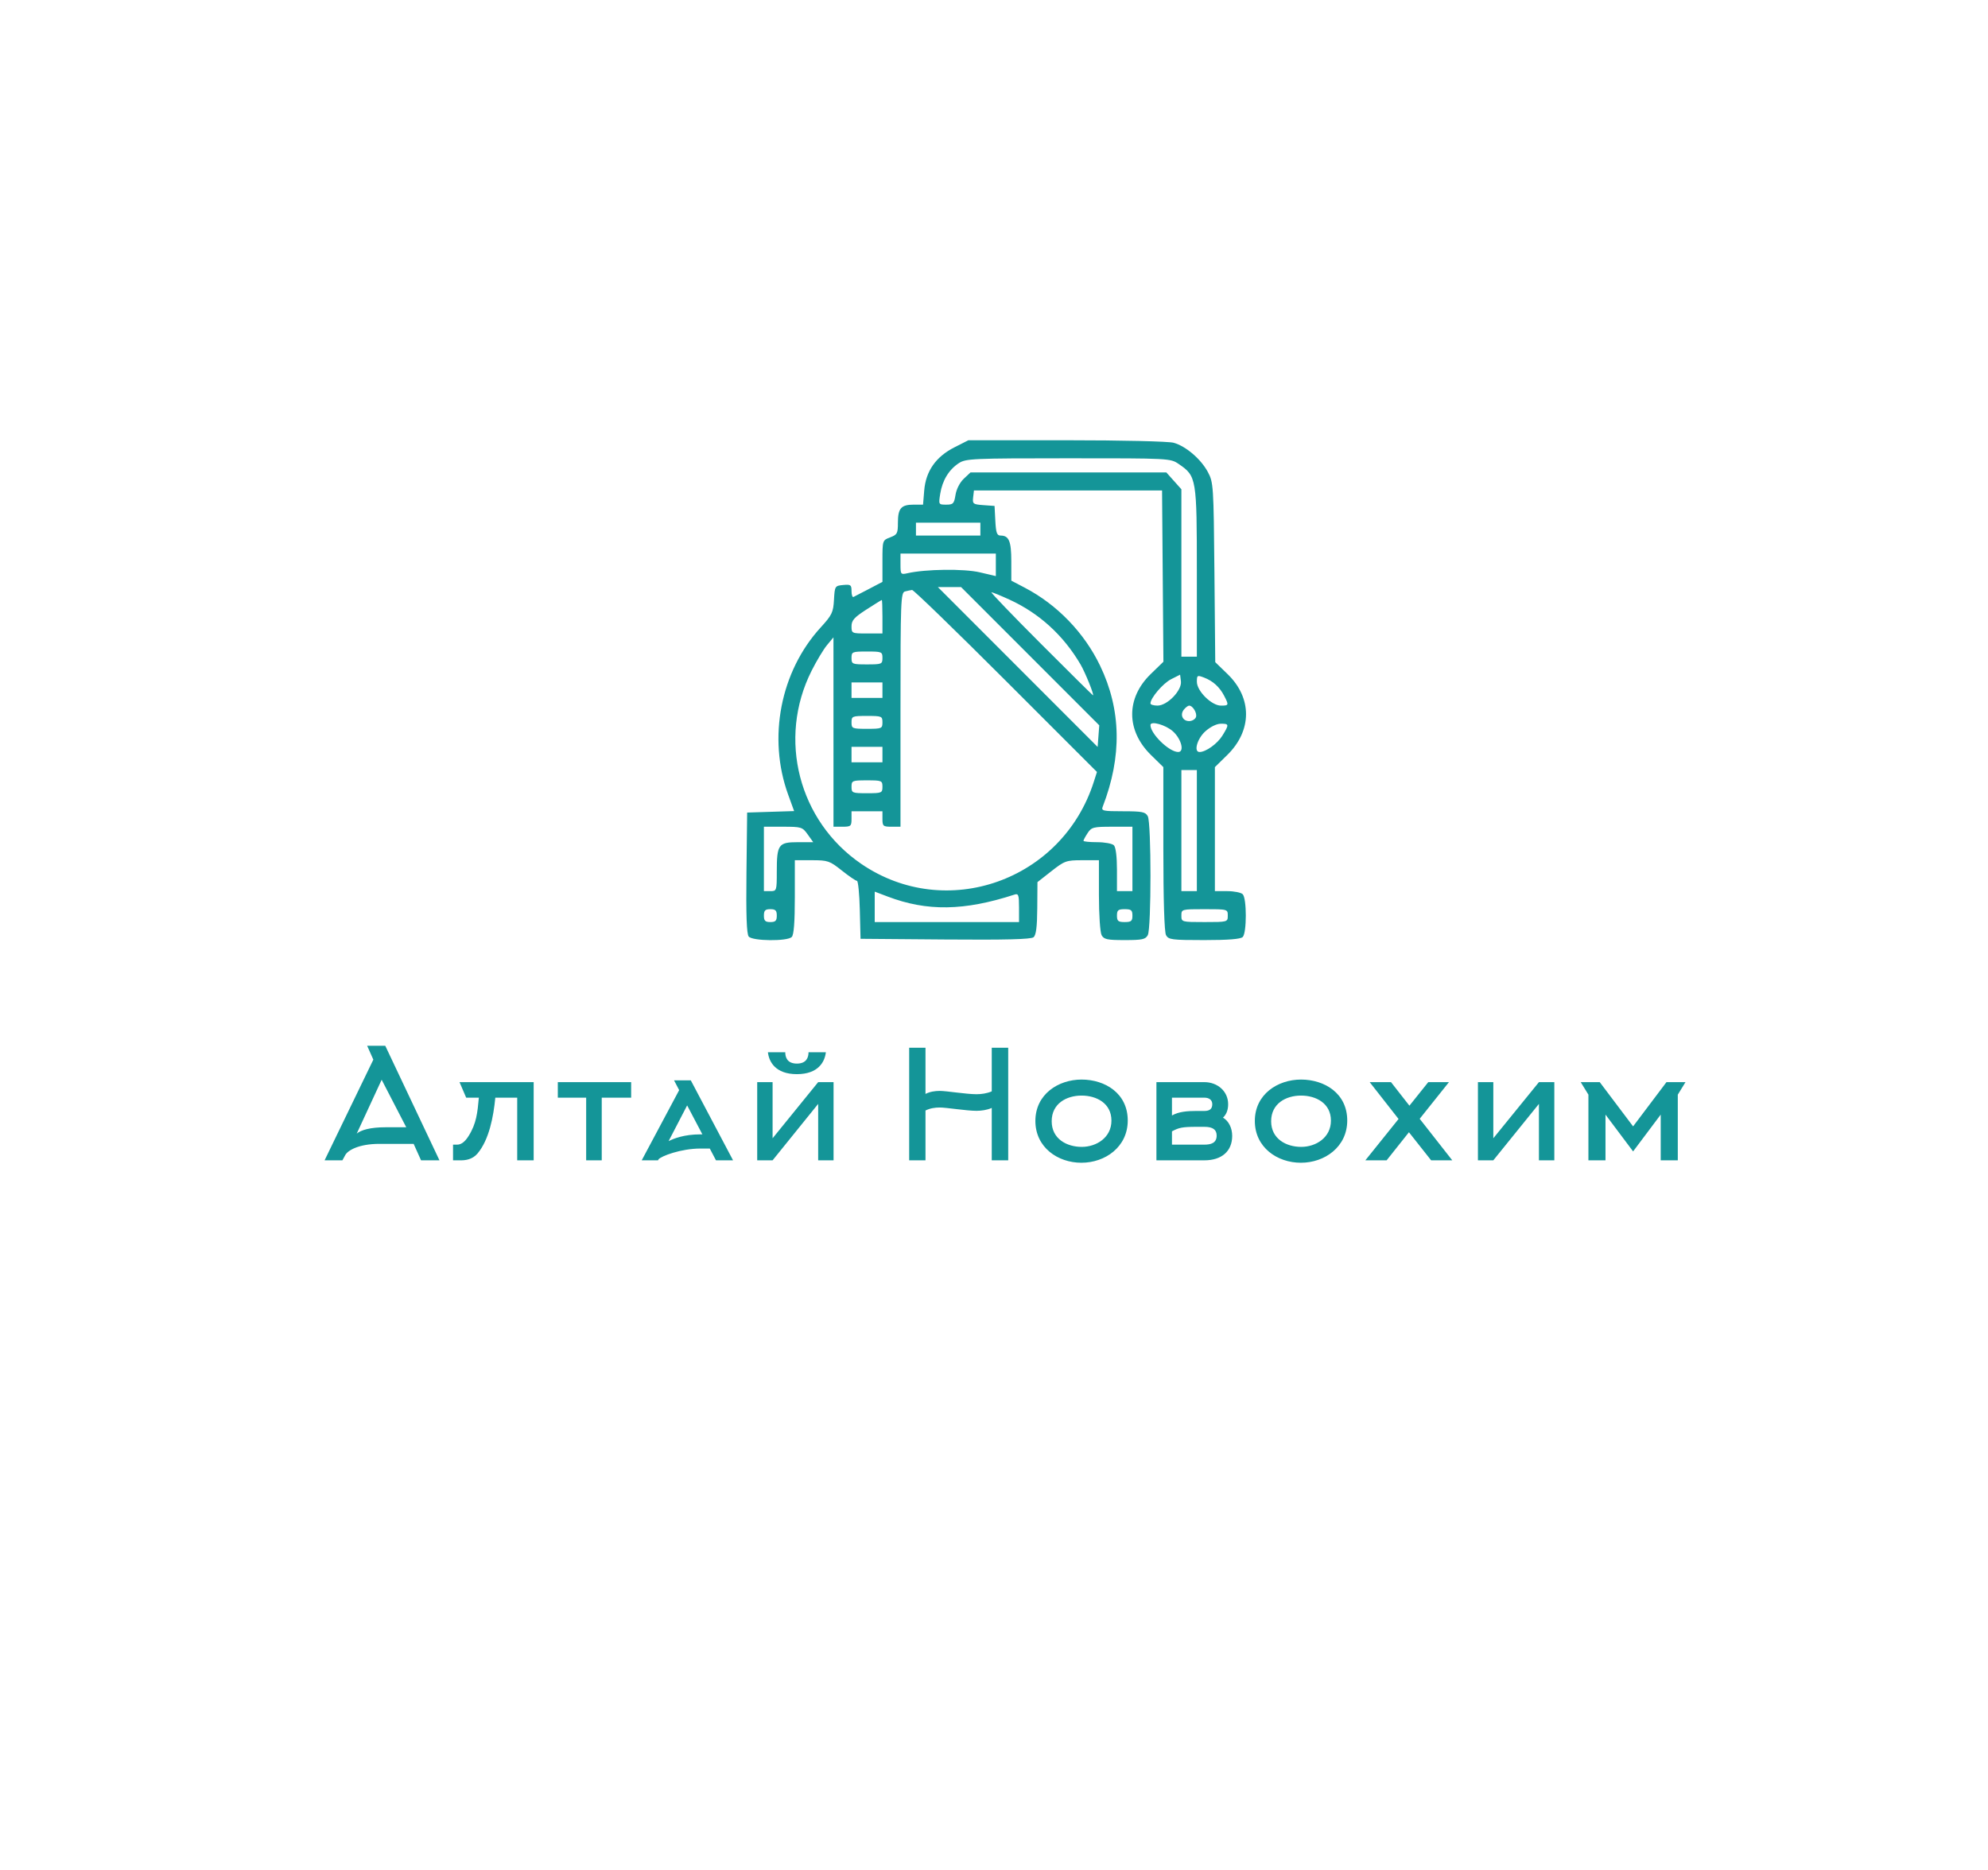 <svg xmlns="http://www.w3.org/2000/svg" version="1.1" xmlns:xlink="http://www.w3.org/1999/xlink" xmlns:svgjs="http://svgjs.com/svgjs" width="540" height="508"><svg id="SvgjsSvg1002" width="2" height="0" focusable="false" style="overflow: hidden; top: -100%; left: -100%; position: absolute; opacity: 0"><polyline id="SvgjsPolyline1003" points="0,0"></polyline><path id="SvgjsPath1004" d="M0 0 "></path></svg><defs id="SvgjsDefs1001"></defs><svg id="SvgjsSvg1002" width="2" height="0" focusable="false" style="overflow: hidden; top: -100%; left: -100%; position: absolute; opacity: 0"><polyline id="SvgjsPolyline1003" points="0,0"></polyline><path id="SvgjsPath1004" d="M0 0 "></path></svg><defs id="SvgjsDefs1006"><style>
		  .lo-name path, .lo-name {
			fill: #149598;
		  }
		  .lo-tagline path, .lo-tagline {
			fill: #343a40;
		  }
		  .lo-icon path, .lo-icon {
			fill: #149598;
		  }
		  .lo-shape path, .lo-shape {
			fill: #343a40;
		  }
		</style></defs><g id="SvgjsG1007" fill="#149598" class="lo-icon">
	<path transform="translate(200.5, 117.5) scale(0.7,0.7)" d="M 83.936 5.750 C 76.739 9.399, 72.833 14.968, 72.211 22.465 L 71.752 28 68.076 28 C 63.252 28, 62 29.439, 62 34.981 C 62 39.152, 61.732 39.663, 59 40.694 C 56.008 41.823, 56 41.848, 56 49.896 L 56 57.966 50.750 60.727 C 47.862 62.246, 45.163 63.641, 44.750 63.828 C 44.338 64.014, 44 62.976, 44 61.520 C 44 59.136, 43.677 58.904, 40.750 59.187 C 37.566 59.494, 37.494 59.609, 37.192 64.924 C 36.913 69.829, 36.419 70.856, 32.015 75.674 C 16.413 92.745, 11.405 118.495, 19.402 140.526 L 21.726 146.929 12.613 147.214 L 3.500 147.500 3.231 170.875 C 3.043 187.278, 3.303 194.660, 4.104 195.625 C 5.569 197.391, 19.068 197.532, 20.800 195.800 C 21.621 194.979, 22 190.089, 22 180.300 L 22 166 28.607 166 C 34.811 166, 35.520 166.244, 40.237 170 C 43.001 172.200, 45.638 174, 46.098 174 C 46.558 174, 47.062 179.063, 47.217 185.250 L 47.500 196.500 80.381 196.764 C 103.813 196.952, 113.655 196.701, 114.631 195.891 C 115.615 195.075, 116.021 191.906, 116.074 184.628 L 116.148 174.500 121.564 170.250 C 126.674 166.240, 127.347 166, 133.490 166 L 140 166 140 179.566 C 140 187.027, 140.466 194.002, 141.035 195.066 C 141.925 196.728, 143.184 197, 150 197 C 156.816 197, 158.075 196.728, 158.965 195.066 C 160.349 192.479, 160.349 151.521, 158.965 148.934 C 158.065 147.253, 156.809 147, 149.358 147 C 141.603 147, 140.850 146.833, 141.462 145.250 C 149.015 125.702, 148.682 107.619, 140.456 90.500 C 134.305 77.699, 123.792 66.808, 111.252 60.246 L 106.005 57.500 106.002 49.950 C 106 42.187, 105.087 40, 101.850 40 C 100.421 40, 100.045 38.945, 99.800 34.250 L 99.500 28.500 95.189 28.190 C 91.163 27.900, 90.899 27.702, 91.189 25.190 L 91.500 22.500 128 22.500 L 164.500 22.500 164.763 55.734 L 165.027 88.968 160.113 93.734 C 150.471 103.086, 150.513 115.676, 160.218 125.185 L 165 129.870 165 161.501 C 165 181.392, 165.384 193.849, 166.035 195.066 C 166.982 196.834, 168.250 197, 180.835 197 C 190.208 197, 194.983 196.617, 195.800 195.800 C 197.393 194.207, 197.393 180.793, 195.800 179.200 C 195.140 178.540, 192.440 178, 189.800 178 L 185 178 185 153.935 L 185 129.870 189.782 125.185 C 199.449 115.713, 199.525 103.083, 189.970 93.814 L 185.140 89.128 184.820 54.314 C 184.510 20.572, 184.432 19.372, 182.279 15.347 C 179.583 10.305, 173.737 5.303, 169 3.985 C 167.013 3.432, 149.047 3.009, 127.429 3.006 L 89.359 3 83.936 5.750 M 85.605 11.922 C 81.759 14.457, 79.248 18.598, 78.421 23.768 C 77.752 27.954, 77.777 28, 80.744 28 C 83.446 28, 83.805 27.621, 84.353 24.192 C 84.709 21.969, 86.044 19.368, 87.562 17.942 L 90.161 15.500 128.163 15.500 L 166.164 15.500 169.082 18.766 L 172 22.032 172 54.516 L 172 87 175 87 L 178 87 178 54.234 C 178 17.703, 177.873 16.941, 171.001 12.250 C 167.718 10.010, 167.533 10, 128.102 10.007 C 90.817 10.013, 88.331 10.125, 85.605 11.922 M 69 37.500 L 69 40 81.500 40 L 94 40 94 37.500 L 94 35 81.500 35 L 69 35 69 37.500 M 63 51.117 C 63 55.093, 63.094 55.212, 65.750 54.606 C 72.753 53.010, 87.656 52.826, 93.750 54.261 L 100 55.732 100 51.366 L 100 47 81.500 47 L 63 47 63 51.117 M 108.506 91.017 L 139.500 122.034 139.816 117.840 L 140.132 113.646 113.323 86.823 L 86.514 60 82.013 60 L 77.512 60 108.506 91.017 M 64.750 61.689 C 63.116 62.116, 63 65.151, 63 107.573 L 63 153 59.500 153 C 56.278 153, 56 152.762, 56 150 L 56 147 50 147 L 44 147 44 150 C 44 152.762, 43.722 153, 40.500 153 L 37 153 36.995 116.250 L 36.990 79.500 34.497 82.500 C 33.126 84.150, 30.422 88.650, 28.488 92.500 C 15.238 118.881, 23.466 150.807, 47.798 167.432 C 80.646 189.876, 125.722 173.981, 137.998 135.624 L 139.238 131.749 103.874 96.374 C 84.424 76.918, 68.058 61.052, 67.505 61.116 C 66.952 61.180, 65.713 61.438, 64.750 61.689 M 117.500 82 C 128.490 93, 137.578 102, 137.696 102 C 138.264 102, 134.686 93.130, 132.864 90.021 C 126.250 78.734, 116.833 70.144, 105.272 64.851 C 101.847 63.283, 98.701 62, 98.281 62 C 97.862 62, 106.510 71, 117.500 82 M 49.750 68.721 C 45.016 71.777, 44 72.924, 44 75.216 C 44 77.952, 44.103 78, 50 78 L 56 78 56 71.500 C 56 67.925, 55.888 65.002, 55.750 65.005 C 55.612 65.008, 52.913 66.680, 49.750 68.721 M 44 87.500 C 44 89.889, 44.267 90, 50 90 C 55.733 90, 56 89.889, 56 87.500 C 56 85.111, 55.733 85, 50 85 C 44.267 85, 44 85.111, 44 87.500 M 168.020 95.745 C 164.862 97.337, 160 103.038, 160 105.148 C 160 105.617, 161.238 105.995, 162.750 105.989 C 166.574 105.975, 172.263 100.065, 171.823 96.564 L 171.500 93.989 168.020 95.745 M 178.011 96.775 C 178.025 100.362, 183.736 106, 187.356 106 C 190.414 106, 190.474 105.817, 188.602 102.198 C 186.826 98.762, 184.237 96.421, 180.748 95.094 C 178.166 94.113, 178.001 94.214, 178.011 96.775 M 44 100 L 44 103 50 103 L 56 103 56 100 L 56 97 50 97 L 44 97 44 100 M 173.011 107.487 C 171.349 109.489, 172.456 112, 175 112 C 176.135 112, 177.324 111.319, 177.643 110.487 C 178.218 108.990, 176.457 106, 175 106 C 174.585 106, 173.689 106.669, 173.011 107.487 M 44 112.500 C 44 114.889, 44.267 115, 50 115 C 55.733 115, 56 114.889, 56 112.500 C 56 110.111, 55.733 110, 50 110 C 44.267 110, 44 110.111, 44 112.500 M 160 113.550 C 160 116.947, 167.243 123.986, 170.750 123.996 C 173.277 124.004, 172.021 118.991, 168.750 116.015 C 165.942 113.461, 160 111.786, 160 113.550 M 181.250 116.015 C 178.104 118.877, 176.692 124, 179.050 124 C 181.498 124, 185.957 120.805, 187.903 117.656 C 190.595 113.301, 190.552 112.994, 187.250 113.029 C 185.634 113.047, 183.160 114.277, 181.250 116.015 M 44 125 L 44 128 50 128 L 56 128 56 125 L 56 122 50 122 L 44 122 44 125 M 172 154.500 L 172 178 175 178 L 178 178 178 154.500 L 178 131 175 131 L 172 131 172 154.500 M 44 137.500 C 44 139.889, 44.267 140, 50 140 C 55.733 140, 56 139.889, 56 137.500 C 56 135.111, 55.733 135, 50 135 C 44.267 135, 44 135.111, 44 137.500 M 10 165.500 L 10 178 12.500 178 C 14.946 178, 15 177.838, 15 170.434 C 15 159.922, 15.654 159, 23.103 159 L 29.136 159 27 156 C 24.955 153.127, 24.548 153, 17.432 153 L 10 153 10 165.500 M 135.615 155.465 C 134.727 156.820, 134 158.170, 134 158.465 C 134 158.759, 136.385 159, 139.300 159 C 142.215 159, 145.140 159.540, 145.800 160.200 C 146.541 160.941, 147 164.578, 147 169.700 L 147 178 150 178 L 153 178 153 165.500 L 153 153 145.115 153 C 137.838 153, 137.106 153.190, 135.615 155.465 M 53 184.096 L 53 190 81 190 L 109 190 109 184.383 C 109 179.484, 108.777 178.839, 107.250 179.336 C 87.713 185.690, 73.314 185.911, 57.999 180.092 L 53 178.192 53 184.096 M 10 187.500 C 10 189.500, 10.500 190, 12.500 190 C 14.500 190, 15 189.500, 15 187.500 C 15 185.500, 14.500 185, 12.500 185 C 10.500 185, 10 185.500, 10 187.500 M 147 187.500 C 147 189.611, 147.467 190, 150 190 C 152.533 190, 153 189.611, 153 187.500 C 153 185.389, 152.533 185, 150 185 C 147.467 185, 147 185.389, 147 187.500 M 172 187.500 C 172 189.981, 172.067 190, 181 190 C 189.933 190, 190 189.981, 190 187.500 C 190 185.019, 189.933 185, 181 185 C 172.067 185, 172 185.019, 172 187.500" stroke="none"  fill-rule="evenodd"/>
</g><path id="SvgjsPath1008" d="M14.06-27.35L0.82 0L5.66 0L6.44-1.44C7.13-2.71 10.13-4.47 15.70-4.47L25.01-4.47L27.02 0L32.02 0L17.30-31.12L12.38-31.12ZM17.34-8.98C13.16-8.98 10.66-8.20 9.55-7.26L16.32-21.89L23.00-8.98ZM42.72-17.02C42.35-12.96 42.07-10.00 39.93-6.60C38.75-4.71 37.68-4.26 36.82-4.26L35.71-4.26L35.71 0L37.88 0C38.95 0 40.92-0.16 42.35-1.84C45.51-5.58 46.70-11.89 47.19-17.02L53.14-17.02L53.14 0L57.61 0L57.61-21.24L37.47-21.24L39.28-17.02ZM84.09-17.02L84.09-21.24L64.17-21.24L64.17-17.02L71.87-17.02L71.87 0L76.10 0L76.10-17.02ZM102.87-7.05C98.48-7.05 95.61-5.90 94.26-5.21L99.30-14.92L103.44-7.05L102.87-7.05ZM97.13-19.07L86.96 0L91.39 0L91.51-0.25C92.21-1.15 97.66-3.20 102.91-3.20L105.45-3.20L107.13 0L111.77 0L100.29-21.73L95.74-21.73ZM134.89-21.24L139.07-21.24L139.07 0L134.89 0L134.89-15.33L122.51 0L118.33 0L118.33-21.24L122.51-21.24L122.51-5.99ZM129.11-26.28C126.44-26.28 125.95-28.04 125.95-29.36L121.24-29.36C121.52-26.81 123.25-23.41 129.11-23.41C134.97-23.41 136.69-26.81 136.98-29.36L132.27-29.36C132.27-28.04 131.77-26.28 129.11-26.28ZM164.04-13.53C165.27-14.15 166.62-14.35 167.94-14.35C169.74-14.35 175.11-13.45 177.90-13.45C179.17-13.45 180.73-13.65 182.04-14.23L182.04 0L186.51 0L186.51-30.59L182.04-30.59L182.04-18.74C180.73-18.16 179.17-17.96 177.90-17.96C175.11-17.96 169.74-18.86 167.94-18.86C166.62-18.86 165.27-18.66 164.04-18.04L164.04-30.59L159.61-30.59L159.61 0L164.04 0ZM214.55-10.78C214.55-6.19 210.49-3.65 206.48-3.65C202.42-3.65 198.32-5.82 198.32-10.62C198.32-15.42 202.34-17.59 206.44-17.59C210.45-17.59 214.55-15.54 214.55-10.78ZM218.98-10.82C218.98-18.20 212.83-21.94 206.44-21.94C200.08-21.94 193.89-17.92 193.89-10.70C193.89-3.53 199.96 0.66 206.39 0.66C212.83 0.66 218.98-3.61 218.98-10.82ZM230.99-17.02L239.81-17.02C241.08-17.02 241.94-16.40 241.94-15.25C241.94-14.02 241.28-13.41 239.81-13.41L237.64-13.41C235.18-13.41 232.84-13.24 230.99-12.18ZM230.99-7.87C232.84-8.86 233.74-9.10 237.64-9.10L239.81-9.10C242.15-9.10 243.13-8.28 243.13-6.72C243.13-4.67 241.53-4.26 239.81-4.26L230.99-4.26ZM247.35-6.64C247.35-8.73 246.45-10.66 244.85-11.60C245.88-12.55 246.25-13.86 246.25-15.25C246.25-18.82 243.29-21.24 239.81-21.24L226.77-21.24L226.77 0L239.81 0C244.48 0 247.35-2.46 247.35-6.64ZM274.17-10.78C274.17-6.19 270.11-3.65 266.09-3.65C262.03-3.65 257.93-5.82 257.93-10.62C257.93-15.42 261.95-17.59 266.05-17.59C270.07-17.59 274.17-15.54 274.17-10.78ZM278.60-10.82C278.60-18.20 272.44-21.94 266.05-21.94C259.69-21.94 253.50-17.92 253.50-10.70C253.50-3.53 259.57 0.66 266.01 0.66C272.44 0.66 278.60-3.61 278.60-10.82ZM295.36-7.63L301.39 0L307.13 0L298.28-11.28L306.23-21.24L300.61-21.24L295.49-14.84L290.49-21.24L284.70-21.24L292.54-11.23L283.52 0L289.30 0ZM318.28-5.99L318.28-21.24L314.10-21.24L314.10 0L318.28 0L330.67-15.33L330.67 0L334.85 0L334.85-21.24L330.67-21.24ZM370.48-21.24L365.31-21.24L356.25-9.22L347.19-21.24L342.02-21.24L344.11-17.84L344.11 0L348.75 0L348.75-12.42L356.25-2.42L363.75-12.42L363.75 0L368.39 0L368.39-17.84Z" fill="#149598" transform="matrix(1,0,0,1,87.35,315.23)" class="lo-name"></path></svg>